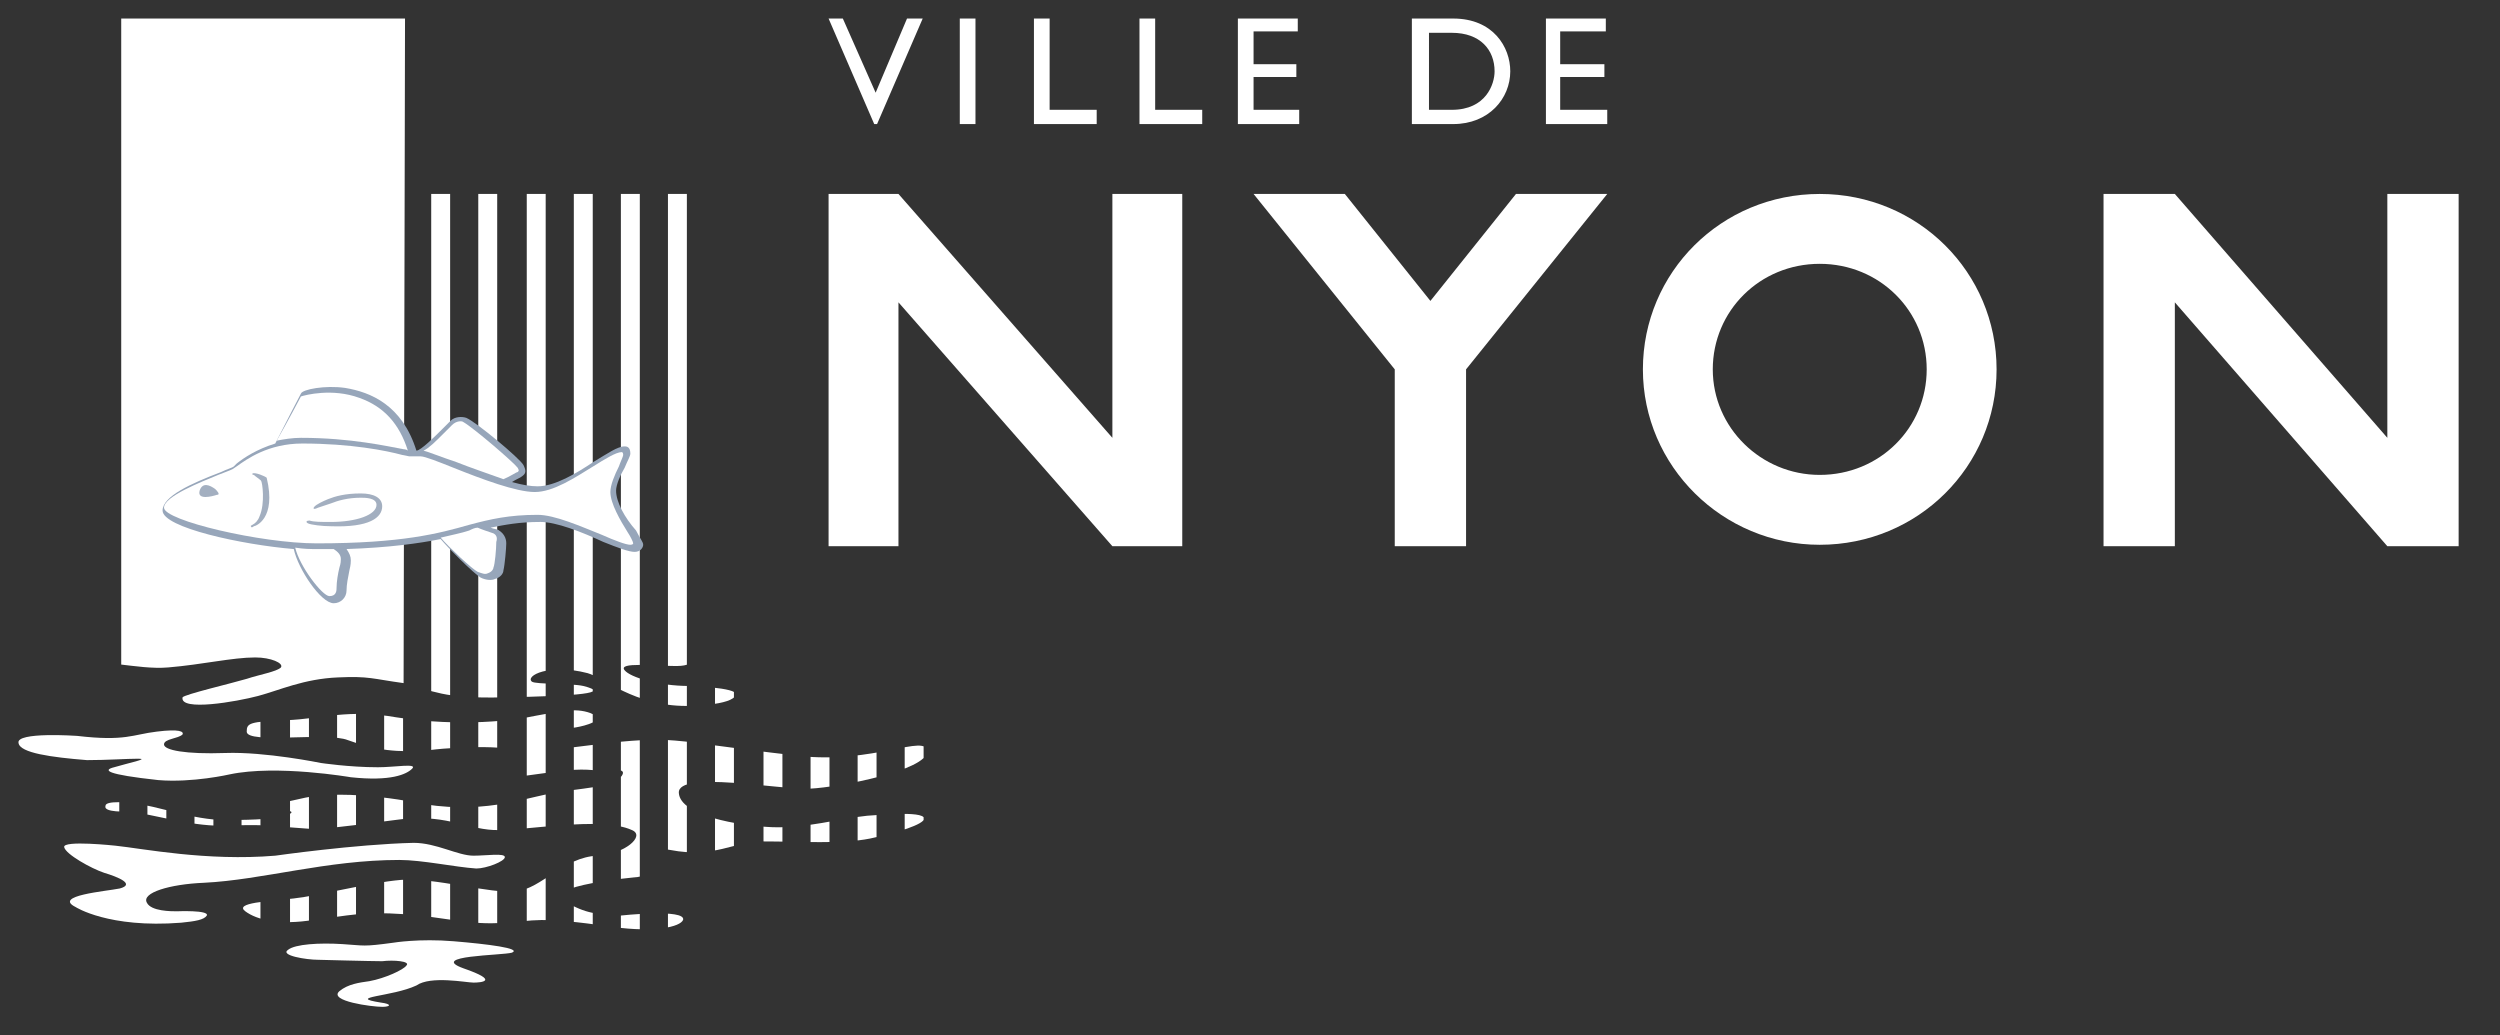<?xml version="1.0" encoding="utf-8"?>
<!-- Generator: Adobe Illustrator 24.1.2, SVG Export Plug-In . SVG Version: 6.00 Build 0)  -->
<svg version="1.1" id="Calque_2" xmlns="http://www.w3.org/2000/svg" xmlns:xlink="http://www.w3.org/1999/xlink" x="0px" y="0px"
	 viewBox="0 0 175.3 72.6" style="enable-background:new 0 0 175.3 72.6;" xml:space="preserve">
<rect x="0" y="0" width="175.3" height="72.6" fill="#333333" stroke="none"/>
<style type="text/css">
	.st0{clip-path:url(#SVGID_2_);}	.st1{clip-path:url(#SVGID_4_);fill:#FFFFFF;}	.st2{clip-path:url(#SVGID_6_);}	.st3{clip-path:url(#SVGID_8_);fill:#FFFFFF;}	.st4{clip-path:url(#SVGID_10_);}	.st5{clip-path:url(#SVGID_12_);fill:#FFFFFF;}	.st6{clip-path:url(#SVGID_14_);}	.st7{clip-path:url(#SVGID_16_);fill:#FFFFFF;}	.st8{clip-path:url(#SVGID_18_);}	.st9{clip-path:url(#SVGID_20_);fill:#FFFFFF;}	.st10{clip-path:url(#SVGID_22_);}	.st11{clip-path:url(#SVGID_24_);fill:#FFFFFF;}	.st12{clip-path:url(#SVGID_26_);}	.st13{clip-path:url(#SVGID_28_);fill:#FFFFFF;}	.st14{clip-path:url(#SVGID_30_);}	.st15{clip-path:url(#SVGID_32_);fill:#FFFFFF;}	.st16{clip-path:url(#SVGID_34_);}	.st17{clip-path:url(#SVGID_36_);fill:#FFFFFF;}	.st18{clip-path:url(#SVGID_38_);}	.st19{clip-path:url(#SVGID_40_);fill:#FFFFFF;}	.st20{clip-path:url(#SVGID_42_);}	.st21{clip-path:url(#SVGID_44_);fill:#FFFFFF;}	.st22{clip-path:url(#SVGID_46_);}	.st23{clip-path:url(#SVGID_48_);fill:#FFFFFF;}	.st24{clip-path:url(#SVGID_50_);}	.st25{clip-path:url(#SVGID_52_);fill:#FFFFFF;}	.st26{clip-path:url(#SVGID_54_);}	.st27{clip-path:url(#SVGID_56_);fill:#FFFFFF;}	.st28{clip-path:url(#SVGID_58_);}	.st29{clip-path:url(#SVGID_60_);fill:#FFFFFF;}	.st30{clip-path:url(#SVGID_62_);}	.st31{clip-path:url(#SVGID_64_);enable-background:new    ;}	.st32{clip-path:url(#SVGID_66_);}	.st33{clip-path:url(#SVGID_68_);fill:none;stroke:#FFFFFF;stroke-width:1.327;stroke-miterlimit:10;}	.st34{clip-path:url(#SVGID_70_);}	.st35{clip-path:url(#SVGID_72_);enable-background:new    ;}	.st36{clip-path:url(#SVGID_74_);}	.st37{clip-path:url(#SVGID_76_);fill:none;stroke:#FFFFFF;stroke-width:1.327;stroke-miterlimit:10;}	.st38{clip-path:url(#SVGID_78_);}	.st39{clip-path:url(#SVGID_80_);fill:#97A6BA;}	.st40{clip-path:url(#SVGID_82_);}	.st41{clip-path:url(#SVGID_84_);fill:#FFFFFF;}	.st42{clip-path:url(#SVGID_86_);}	.st43{clip-path:url(#SVGID_88_);fill:#FFFFFF;}	.st44{clip-path:url(#SVGID_90_);}	.st45{clip-path:url(#SVGID_92_);fill:#FFFFFF;}	.st46{clip-path:url(#SVGID_94_);}	.st47{clip-path:url(#SVGID_96_);fill:#FFFFFF;}	.st48{clip-path:url(#SVGID_98_);}	.st49{clip-path:url(#SVGID_100_);fill:#FFFFFF;}	.st50{clip-path:url(#SVGID_102_);}	.st51{clip-path:url(#SVGID_104_);fill:#A3AFC0;}	.st52{clip-path:url(#SVGID_106_);}	.st53{clip-path:url(#SVGID_108_);fill:#A3AFC0;}	.st54{clip-path:url(#SVGID_110_);}	.st55{clip-path:url(#SVGID_112_);fill:#A3AFC0;}</style>
<g>
	<defs>
		<polyline id="SVGID_1_" points="82.9,38.3 78,38.3 63,21.2 63,38.3 58.1,38.3 58.1,13.6 63,13.6 78,30.7 78,13.6 82.9,13.6 
			82.9,38.3 		"/>
	</defs>
	<clipPath id="SVGID_2_">
		<use href="#SVGID_1_"  style="overflow:visible;"/>
	</clipPath>
	<g class="st0">
		<defs>
			<rect id="SVGID_3_" x="-17.1" y="-19.7" width="573" height="303.8"/>
		</defs>
		<clipPath id="SVGID_4_">
			<use href="#SVGID_3_"  style="overflow:visible;"/>
		</clipPath>
		<rect x="51.2" y="6.7" class="st1" width="38.7" height="38.5"/>
	</g>
</g>
<g>
	<defs>
		<polyline id="SVGID_5_" points="172.4,38.3 167.4,38.3 152.5,21.2 152.5,38.3 147.5,38.3 147.5,13.6 152.5,13.6 167.4,30.7 
			167.4,13.6 172.4,13.6 172.4,38.3 		"/>
	</defs>
	<clipPath id="SVGID_6_">
		<use href="#SVGID_5_"  style="overflow:visible;"/>
	</clipPath>
	<g class="st2">
		<defs>
			<rect id="SVGID_7_" x="-17.1" y="-19.7" width="573" height="303.8"/>
		</defs>
		<clipPath id="SVGID_8_">
			<use href="#SVGID_7_"  style="overflow:visible;"/>
		</clipPath>
		<rect x="140.6" y="6.7" class="st3" width="38.7" height="38.5"/>
	</g>
</g>
<g>
	<defs>
		<polyline id="SVGID_9_" points="97.8,25.9 87.9,13.6 94.3,13.6 100.3,21.1 106.3,13.6 112.7,13.6 102.8,25.9 102.8,38.3 
			97.8,38.3 97.8,25.9 		"/>
	</defs>
	<clipPath id="SVGID_10_">
		<use href="#SVGID_9_"  style="overflow:visible;"/>
	</clipPath>
	<g class="st4">
		<defs>
			<rect id="SVGID_11_" x="-17.1" y="-19.7" width="573" height="303.8"/>
		</defs>
		<clipPath id="SVGID_12_">
			<use href="#SVGID_11_"  style="overflow:visible;"/>
		</clipPath>
		<rect x="81" y="6.7" class="st5" width="38.7" height="38.5"/>
	</g>
</g>
<g>
	<defs>
		<polyline id="SVGID_13_" points="61.5,8.7 61.3,8.7 58.1,1.3 59.1,1.3 61.4,6.5 63.6,1.3 64.7,1.3 61.5,8.7 		"/>
	</defs>
	<clipPath id="SVGID_14_">
		<use href="#SVGID_13_"  style="overflow:visible;"/>
	</clipPath>
	<g class="st6">
		<defs>
			<rect id="SVGID_15_" x="-17.1" y="-19.7" width="573" height="303.8"/>
		</defs>
		<clipPath id="SVGID_16_">
			<use href="#SVGID_15_"  style="overflow:visible;"/>
		</clipPath>
		<rect x="51.2" y="-5.6" class="st7" width="20.4" height="21.3"/>
	</g>
</g>
<g>
	<defs>
		<rect id="SVGID_17_" x="67.3" y="1.3" width="1.1" height="7.4"/>
	</defs>
	<clipPath id="SVGID_18_">
		<use href="#SVGID_17_"  style="overflow:visible;"/>
	</clipPath>
	<g class="st8">
		<defs>
			<rect id="SVGID_19_" x="-17.1" y="-19.7" width="573" height="303.8"/>
		</defs>
		<clipPath id="SVGID_20_">
			<use href="#SVGID_19_"  style="overflow:visible;"/>
		</clipPath>
		<rect x="60.4" y="-5.6" class="st9" width="14.9" height="21.2"/>
	</g>
</g>
<g>
	<defs>
		<polyline id="SVGID_21_" points="73.6,7.7 76.9,7.7 76.9,8.7 72.5,8.7 72.5,1.3 73.6,1.3 73.6,7.7 		"/>
	</defs>
	<clipPath id="SVGID_22_">
		<use href="#SVGID_21_"  style="overflow:visible;"/>
	</clipPath>
	<g class="st10">
		<defs>
			<rect id="SVGID_23_" x="-17.1" y="-19.7" width="573" height="303.8"/>
		</defs>
		<clipPath id="SVGID_24_">
			<use href="#SVGID_23_"  style="overflow:visible;"/>
		</clipPath>
		<rect x="65.6" y="-5.6" class="st11" width="18.2" height="21.2"/>
	</g>
</g>
<g>
	<defs>
		<polyline id="SVGID_25_" points="81,7.7 84.3,7.7 84.3,8.7 79.9,8.7 79.9,1.3 81,1.3 81,7.7 		"/>
	</defs>
	<clipPath id="SVGID_26_">
		<use href="#SVGID_25_"  style="overflow:visible;"/>
	</clipPath>
	<g class="st12">
		<defs>
			<rect id="SVGID_27_" x="-17.1" y="-19.7" width="573" height="303.8"/>
		</defs>
		<clipPath id="SVGID_28_">
			<use href="#SVGID_27_"  style="overflow:visible;"/>
		</clipPath>
		<rect x="73" y="-5.6" class="st13" width="18.2" height="21.2"/>
	</g>
</g>
<g>
	<defs>
		<polyline id="SVGID_29_" points="91,2.2 87.9,2.2 87.9,4.5 90.9,4.5 90.9,5.4 87.9,5.4 87.9,7.7 91.1,7.7 91.1,8.7 86.8,8.7 
			86.8,1.3 91,1.3 91,2.2 		"/>
	</defs>
	<clipPath id="SVGID_30_">
		<use href="#SVGID_29_"  style="overflow:visible;"/>
	</clipPath>
	<g class="st14">
		<defs>
			<rect id="SVGID_31_" x="-17.1" y="-19.7" width="573" height="303.8"/>
		</defs>
		<clipPath id="SVGID_32_">
			<use href="#SVGID_31_"  style="overflow:visible;"/>
		</clipPath>
		<rect x="79.9" y="-5.6" class="st15" width="18.1" height="21.2"/>
	</g>
</g>
<g>
	<defs>
		<path id="SVGID_33_" d="M99,1.3h2.9c2.8,0,4,2,4,3.7c0,1.9-1.5,3.7-4,3.7H99V1.3z M100.1,7.7h1.7c2.4,0,3-1.8,3-2.7
			c0-1.5-1-2.7-3-2.7h-1.6V7.7z"/>
	</defs>
	<clipPath id="SVGID_34_">
		<use href="#SVGID_33_"  style="overflow:visible;"/>
	</clipPath>
	<g class="st16">
		<defs>
			<rect id="SVGID_35_" x="-17.1" y="-19.7" width="573" height="303.8"/>
		</defs>
		<clipPath id="SVGID_36_">
			<use href="#SVGID_35_"  style="overflow:visible;"/>
		</clipPath>
		<rect x="92.1" y="-5.6" class="st17" width="20.7" height="21.2"/>
	</g>
</g>
<g>
	<defs>
		<polyline id="SVGID_37_" points="112.6,2.2 109.4,2.2 109.4,4.5 112.5,4.5 112.5,5.4 109.4,5.4 109.4,7.7 112.7,7.7 112.7,8.7 
			108.4,8.7 108.4,1.3 112.6,1.3 112.6,2.2 		"/>
	</defs>
	<clipPath id="SVGID_38_">
		<use href="#SVGID_37_"  style="overflow:visible;"/>
	</clipPath>
	<g class="st18">
		<defs>
			<rect id="SVGID_39_" x="-17.1" y="-19.7" width="573" height="303.8"/>
		</defs>
		<clipPath id="SVGID_40_">
			<use href="#SVGID_39_"  style="overflow:visible;"/>
		</clipPath>
		<rect x="101.5" y="-5.6" class="st19" width="18.1" height="21.2"/>
	</g>
</g>
<g>
	<defs>
		<path id="SVGID_41_" d="M127.6,13.6c-6.9,0-12.4,5.5-12.4,12.3s5.6,12.3,12.4,12.3c6.9,0,12.4-5.5,12.4-12.3
			S134.5,13.6,127.6,13.6z M127.6,33.3c-4.1,0-7.5-3.3-7.5-7.4c0-4.1,3.3-7.4,7.5-7.4s7.5,3.3,7.5,7.4
			C135.1,30,131.8,33.3,127.6,33.3z"/>
	</defs>
	<clipPath id="SVGID_42_">
		<use href="#SVGID_41_"  style="overflow:visible;"/>
	</clipPath>
	<g class="st20">
		<defs>
			<rect id="SVGID_43_" x="-17.1" y="-19.7" width="573" height="303.8"/>
		</defs>
		<clipPath id="SVGID_44_">
			<use href="#SVGID_43_"  style="overflow:visible;"/>
		</clipPath>
		<rect x="108.3" y="6.7" class="st21" width="38.7" height="38.5"/>
	</g>
</g>
<g>
	<defs>
		<path id="SVGID_45_" d="M28.3,47.9c-2.2-0.3-2.4-0.5-4.6-0.4c-2.4,0.1-4.1,0.9-5.6,1.3c-1.5,0.4-5.5,1.1-5.3,0.1
			c0.1-0.2,3.5-1,4.5-1.3c0.9-0.3,2.1-0.5,2.4-0.8c0.2-0.3-0.7-0.7-1.8-0.7c-1.6,0-3.7,0.5-6.1,0.7c-1.1,0.1-2.4-0.1-3.3-0.2l0-45.3
			l19.9,0L28.3,47.9"/>
	</defs>
	<clipPath id="SVGID_46_">
		<use href="#SVGID_45_"  style="overflow:visible;"/>
	</clipPath>
	<g class="st22">
		<defs>
			<rect id="SVGID_47_" x="-17.1" y="-19.7" width="573" height="303.8"/>
		</defs>
		<clipPath id="SVGID_48_">
			<use href="#SVGID_47_"  style="overflow:visible;"/>
		</clipPath>
		<rect x="1.5" y="-5.6" class="st23" width="33.7" height="61.9"/>
	</g>
</g>
<g>
	<defs>
		<path id="SVGID_49_" d="M12.7,64.7c1-0.1,1.6-0.2,1.8-0.5c0.2-0.4-2.1-0.3-2.1-0.3c-0.4,0-1.8,0-2.1-0.6c-0.4-0.7,1.6-1.3,4-1.4
			c4.1-0.2,8.6-1.6,13.7-1.6c1.6,0,3.9,0.5,5.4,0.6c0.7,0,2-0.5,2-0.8c0-0.3-1.3-0.1-2.2-0.1c-1.1,0-2.6-0.9-4.2-0.9
			c-4.1,0.1-9.7,0.9-9.7,0.9c-4.8,0.4-9.3-0.5-11.2-0.7c0,0-3.7-0.4-3.6,0.1c0.1,0.5,1.9,1.5,2.8,1.8c1,0.3,2.2,0.8,1.1,1.1
			c-1,0.2-4.7,0.5-3.1,1.3C5.3,63.6,7.6,65.1,12.7,64.7"/>
	</defs>
	<clipPath id="SVGID_50_">
		<use href="#SVGID_49_"  style="overflow:visible;"/>
	</clipPath>
	<g class="st24">
		<defs>
			<rect id="SVGID_51_" x="-17.1" y="-19.7" width="573" height="303.8"/>
		</defs>
		<clipPath id="SVGID_52_">
			<use href="#SVGID_51_"  style="overflow:visible;"/>
		</clipPath>
		<rect x="-2.4" y="52.1" class="st25" width="44.7" height="19.5"/>
	</g>
</g>
<g>
	<defs>
		<path id="SVGID_53_" d="M33.2,68.9c0.5,0,1.9-0.1-0.7-1C30,67,35.2,67,35.9,66.8c0.7-0.3-1.7-0.6-4.1-0.8
			c-2.4-0.2-4.2,0.1-4.2,0.1c-2.2,0.3-2,0.2-3.6,0.1c-1.6-0.1-3.3,0-3.8,0.4c-0.6,0.4,1.3,0.7,2.1,0.7c0,0,3.7,0.1,4.5,0.1
			c0.8-0.1,2,0,1.7,0.3c-0.2,0.3-1.5,0.9-2.6,1.1c-0.7,0.1-1.5,0.2-2.1,0.7c-0.8,0.7,2.3,1.1,3,1.1c0.6,0,0.7-0.2-0.1-0.3
			c-2.5-0.4,0.8-0.4,2.5-1.2C30.2,68.4,32.7,68.9,33.2,68.9"/>
	</defs>
	<clipPath id="SVGID_54_">
		<use href="#SVGID_53_"  style="overflow:visible;"/>
	</clipPath>
	<g class="st26">
		<defs>
			<rect id="SVGID_55_" x="-17.1" y="-19.7" width="573" height="303.8"/>
		</defs>
		<clipPath id="SVGID_56_">
			<use href="#SVGID_55_"  style="overflow:visible;"/>
		</clipPath>
		<rect x="13.2" y="59" class="st27" width="29.7" height="18.4"/>
	</g>
</g>
<g>
	<defs>
		<path id="SVGID_57_" d="M6.1,53.3c1.4,0,2.8-0.1,3.6-0.1c0.8,0-0.7,0.3-1.7,0.6c-0.8,0.2-0.6,0.5,3.1,0.9c2.4,0.2,5-0.4,5-0.4
			c3.3-0.7,8.5,0.2,8.5,0.2c2.8,0.3,3.9-0.2,4.3-0.6c0.4-0.4-1.2-0.1-2.4-0.1c-2,0-4-0.3-4-0.3s-3.9-0.8-6.7-0.7
			c-2.8,0.1-4.3-0.2-4.3-0.6c0-0.4,1-0.4,1.3-0.7c0.1-0.2-0.2-0.4-1.8-0.2c-1.7,0.2-2.2,0.7-5.6,0.3c0,0-4.3-0.3-4.1,0.5
			C1.4,52.8,3.6,53.1,6.1,53.3"/>
	</defs>
	<clipPath id="SVGID_58_">
		<use href="#SVGID_57_"  style="overflow:visible;"/>
	</clipPath>
	<g class="st28">
		<defs>
			<rect id="SVGID_59_" x="-17.1" y="-19.7" width="573" height="303.8"/>
		</defs>
		<clipPath id="SVGID_60_">
			<use href="#SVGID_59_"  style="overflow:visible;"/>
		</clipPath>
		<rect x="-5.6" y="44.2" class="st29" width="41.5" height="17.3"/>
	</g>
</g>
<g>
	<defs>
		<path id="SVGID_61_" d="M48.1,49.5c-3.6,0-5.8-2-6.9-2.3c-2.7-0.7-4.4,0.2-3.9,0.6c0.3,0.2,2.7,0.1,3.6,0.3c2,0.5-0.3,0.7-5.6,0.8
			c-4.5,0.1-4.7-0.5-7-0.9V13.6h19.9l0,33c-0.3,0.1-0.6,0.1-0.9,0.1c-1.4,0-4-0.3-3.5,0.3c0.4,0.5,2.4,1.1,4.5,1.1
			c0,0,3.4,0.1,3.3,0.6C51.4,49.5,48.1,49.5,48.1,49.5"/>
	</defs>
	<clipPath id="SVGID_62_">
		<use href="#SVGID_61_"  style="overflow:visible;"/>
	</clipPath>
	<g class="st30">
		<defs>
			<rect id="SVGID_63_" x="-17.1" y="-19.7" width="573" height="303.8"/>
		</defs>
		<clipPath id="SVGID_64_">
			<use href="#SVGID_63_"  style="overflow:visible;"/>
		</clipPath>
		<g class="st31">
			<g>
				<defs>
					<rect id="SVGID_65_" x="24.3" y="-5.9" width="34.5" height="91.1"/>
				</defs>
				<clipPath id="SVGID_66_">
					<use href="#SVGID_65_"  style="overflow:visible;"/>
				</clipPath>
				<g class="st32">
					<defs>
						<rect id="SVGID_67_" x="27" y="13.4" width="24.9" height="37.3"/>
					</defs>
					<clipPath id="SVGID_68_">
						<use href="#SVGID_67_"  style="overflow:visible;"/>
					</clipPath>
					<path class="st33" d="M50.8,1.3v76.2 M47.5,1.3v76.2 M44.2,1.3v76.2 M40.9,1.3v76.2 M37.6,1.3v76.2 M34.2,1.3v76.2 M30.9,1.3
						v76.2"/>
				</g>
			</g>
		</g>
	</g>
</g>
<g>
	<defs>
		<path id="SVGID_69_" d="M9,56.9c1.8,0.2,4.2,1,6.5,1c0,0,2.3-0.1,3.4,0c1.1,0.1,1.4,0.1,2.6,0.2c0.7,0.1,2.4-0.1,6.2-0.6
			c3.4-0.5,4.9,0.6,6.9,0.7c2.1,0.1,7.5-1,9.7,0c1,0.4-0.5,1.7-2.4,1.8c-2.4,0.1-3.9,2.3-5.7,2.5c-1.8,0.2-5.8-1-8.1-0.8
			c-2.3,0.2-5.7,1.1-7.5,1.3c-1.8,0.2-4.2,0.3-3.4,0.9c0.8,0.6,2.4,1,4.8,0.6c2.5-0.3,3.4-0.6,6.3-0.4c2.9,0.2,4.7,0.8,7,0.6
			c2.3-0.1,2.2-0.5,7.7,0.3c2.9,0.4,4.7,0,4.9-0.5c0.2-0.8-4.4-0.3-4.4-0.3c-1.6-0.1-2.4-0.1-3.9-1c-1.8-1.1,5.1-1.7,5.1-1.7
			s2.8-0.5,1.9-1.3c-0.6-0.5-0.6-0.8,0.4-0.6c3.1,0.6,4.5-0.6,6.4-0.6c2.8,0,5.6,0.2,7.6-0.2c1.9-0.4,3.8-1,3.8-1.4
			c0-0.6-3.7-0.2-4-0.2c-2,0.2-4.3,0.9-6.7,0.8c-2.3-0.1-6.4-0.8-6.5-2.4c-0.1-1.6,7.1-0.2,9.2-0.3c2.1-0.1,8.2-1.3,8.2-2.6
			c0-1.3-3.8,0.9-9,0.3c-1.9-0.2-7.9-1-7.9-1c-1-0.1-2.1-0.2-3.1-0.1c-3.8,0.2-7.1,1.1-6.5,0.2c0.5-0.8,1.2-1,1.9-1.1
			c0.6-0.1,2.2-0.5,1-1c-1.1-0.4-2.2-0.1-3.9,0.2c-1.3,0.3-5.2,0.8-9.7,0.1c-3.4-0.6-5.2,0.1-7.7,0.2c-2.6,0.1-2.8,0.2-2.8,0.8
			c0,0.9,5.6,0,7.1,0.6c1.9,0.7,3.5,0.9,5.7,0.7c2.3-0.3,7.3-0.4,5.9,0.5c0,0-2,1.7,0.8,1.3c2.9-0.4,3.6-0.5,4.8-0.4
			c1.3,0,2.4-0.2,2,0.4c-0.5,0.7-2,0.8-4.2,1.1c-2.3,0.3-5,1.6-9.6,0.9c0,0-5.4-1.2-8.7-0.4c-2.9,0.6-2.3,0.8-1.8,0.8
			c0.3,0,1.9,0,0.7,0.4c-0.8,0.2-1.8,0.3-4.2,0.3c-2.3,0-4.7-1-6.6-1.2c0,0-1.8-0.2-1.8,0.2C7.2,57,9,56.9,9,56.9"/>
	</defs>
	<clipPath id="SVGID_70_">
		<use href="#SVGID_69_"  style="overflow:visible;"/>
	</clipPath>
	<g class="st34">
		<defs>
			<rect id="SVGID_71_" x="-17.1" y="-19.7" width="573" height="303.8"/>
		</defs>
		<clipPath id="SVGID_72_">
			<use href="#SVGID_71_"  style="overflow:visible;"/>
		</clipPath>
		<g class="st35">
			<g>
				<defs>
					<rect id="SVGID_73_" x="-3.3" y="-5.9" width="78.7" height="91.1"/>
				</defs>
				<clipPath id="SVGID_74_">
					<use href="#SVGID_73_"  style="overflow:visible;"/>
				</clipPath>
				<g class="st36">
					<defs>
						<rect id="SVGID_75_" x="6.3" y="49.3" width="59.4" height="16.6"/>
					</defs>
					<clipPath id="SVGID_76_">
						<use href="#SVGID_75_"  style="overflow:visible;"/>
					</clipPath>
					<path class="st37" d="M67.4,1.3v76.2 M64.1,1.3v76.2 M60.8,1.3v76.2 M57.5,1.3v76.2 M54.2,1.3v76.2 M50.8,1.3v76.2 M47.5,1.3
						v76.2 M44.2,1.3v76.2 M40.9,1.3v76.2 M37.6,1.3v76.2 M34.2,1.3v76.2 M4.4,1.3v76.2 M7.7,1.3v76.2 M11,1.3v76.2 M14.3,1.3v76.2
						 M17.6,1.3v76.2 M21,1.3v76.2 M24.3,1.3v76.2 M27.6,1.3v76.2 M30.9,1.3v76.2"/>
				</g>
			</g>
		</g>
	</g>
</g>
<g>
	<defs>
		<path id="SVGID_77_" d="M43.2,34.4c0-0.4,0.3-1.1,0.6-1.6c0.2-0.5,0.4-0.8,0.4-1c0-0.5-0.3-0.5-0.4-0.5c-0.5,0-1.2,0.5-2.2,1.1
			c-1.2,0.8-2.7,1.7-3.9,1.7c-0.5,0-1.1-0.1-1.8-0.3c0.3-0.2,0.6-0.3,0.7-0.4c0.3-0.2,0.3-0.4,0.1-0.8c-0.3-0.5-3.3-3-4-3.3
			c-0.3-0.1-0.8-0.1-1.1,0.2c0,0-0.6,0.6-0.6,0.6c-0.5,0.5-1.5,1.5-1.8,1.5l0,0h0c-1-3.2-3.2-4.1-5-4.4c-1.4-0.2-3,0.1-3.1,0.4
			c0,0-1.2,2.3-1.8,3.5c-1.3,0.4-2.2,1-2.7,1.4l-0.2,0.2c-0.1,0.1-0.5,0.2-0.9,0.4c-2.1,0.8-4.1,1.7-4.1,2.7c0,1.2,5.6,2.4,9.2,2.7
			c0.3,1.4,1.9,3.8,2.8,3.8c0.5,0,0.9-0.4,0.9-0.9c0-0.4,0.1-0.9,0.2-1.4c0.1-0.4,0.1-0.6,0.1-0.7c0-0.3-0.1-0.5-0.3-0.8
			c3-0.1,5.1-0.4,6.6-0.7c0.5,0.6,2.3,2.4,2.8,2.7c0.4,0.2,0.8,0.2,1,0.1c0.4-0.1,0.6-0.4,0.6-0.6c0.1-0.4,0.2-1.6,0.2-1.9
			c0-0.4-0.2-0.7-0.5-0.9c-0.1-0.1-0.4-0.1-0.6-0.2c1-0.2,2-0.4,3.5-0.4c1.1,0,2.9,0.7,4.4,1.4c1,0.4,1.8,0.7,2.2,0.7
			c0.4,0,0.6-0.3,0.6-0.5c0-0.2-0.2-0.4-0.5-1C43.8,36.3,43.2,35.2,43.2,34.4z"/>
	</defs>
	<clipPath id="SVGID_78_">
		<use href="#SVGID_77_"  style="overflow:visible;"/>
	</clipPath>
	<g class="st38">
		<defs>
			<rect id="SVGID_79_" x="-17.1" y="-19.7" width="573" height="303.8"/>
		</defs>
		<clipPath id="SVGID_80_">
			<use href="#SVGID_79_"  style="overflow:visible;"/>
		</clipPath>
		<rect x="4.2" y="20.2" class="st39" width="47.5" height="28.9"/>
	</g>
</g>
<g>
	<defs>
		<path id="SVGID_81_" d="M28.3,31.5c0,0,0.2,0,0.3,0.1c-0.6-1.9-1.7-3.1-3.4-3.7c-1.9-0.7-3.8-0.2-4.1-0.1c0,0-1,1.9-1.7,3.1
			c0.5-0.1,1.1-0.2,1.7-0.2C24.6,30.7,27.2,31.3,28.3,31.5"/>
	</defs>
	<clipPath id="SVGID_82_">
		<use href="#SVGID_81_"  style="overflow:visible;"/>
	</clipPath>
	<g class="st40">
		<defs>
			<rect id="SVGID_83_" x="-17.1" y="-19.7" width="573" height="303.8"/>
		</defs>
		<clipPath id="SVGID_84_">
			<use href="#SVGID_83_"  style="overflow:visible;"/>
		</clipPath>
		<rect x="12.6" y="20.6" class="st41" width="22.9" height="17.9"/>
	</g>
</g>
<g>
	<defs>
		<path id="SVGID_85_" d="M35.3,33.6c0.5-0.2,0.9-0.5,1-0.5c0.1-0.1,0.1-0.1,0-0.3c-0.3-0.4-3.1-2.8-3.8-3.2
			c-0.1-0.1-0.5-0.1-0.8,0.2l-0.6,0.6c-0.6,0.6-1,1-1.4,1.2c0.4,0.1,1.1,0.4,2.3,0.8C33,32.8,34.2,33.2,35.3,33.6"/>
	</defs>
	<clipPath id="SVGID_86_">
		<use href="#SVGID_85_"  style="overflow:visible;"/>
	</clipPath>
	<g class="st42">
		<defs>
			<rect id="SVGID_87_" x="-17.1" y="-19.7" width="573" height="303.8"/>
		</defs>
		<clipPath id="SVGID_88_">
			<use href="#SVGID_87_"  style="overflow:visible;"/>
		</clipPath>
		<rect x="22.8" y="22.6" class="st43" width="20.5" height="17.8"/>
	</g>
</g>
<g>
	<defs>
		<path id="SVGID_89_" d="M34.6,37.4c-0.3-0.1-0.9-0.3-1.1-0.4c-0.2,0-0.4,0.1-0.6,0.2c-0.6,0.2-1.2,0.3-2,0.5
			c0.6,0.7,2.2,2.2,2.6,2.4c0.3,0.1,0.5,0.2,0.7,0.1c0.3-0.1,0.4-0.3,0.4-0.4c0.1-0.2,0.2-1.3,0.2-1.8
			C34.9,37.7,34.8,37.5,34.6,37.4"/>
	</defs>
	<clipPath id="SVGID_90_">
		<use href="#SVGID_89_"  style="overflow:visible;"/>
	</clipPath>
	<g class="st44">
		<defs>
			<rect id="SVGID_91_" x="-17.1" y="-19.7" width="573" height="303.8"/>
		</defs>
		<clipPath id="SVGID_92_">
			<use href="#SVGID_91_"  style="overflow:visible;"/>
		</clipPath>
		<rect x="24.1" y="30.1" class="st45" width="17.7" height="17"/>
	</g>
</g>
<g>
	<defs>
		<path id="SVGID_93_" d="M23.4,38.5c-0.4,0-0.8,0-1.2,0c-0.4,0-0.9,0-1.5-0.1c0.3,1.3,1.9,3.4,2.4,3.4c0.5,0,0.5-0.4,0.5-0.6
			c0-0.4,0.1-1,0.2-1.4c0.1-0.3,0.1-0.5,0.1-0.6C23.9,38.9,23.7,38.7,23.4,38.5"/>
	</defs>
	<clipPath id="SVGID_94_">
		<use href="#SVGID_93_"  style="overflow:visible;"/>
	</clipPath>
	<g class="st46">
		<defs>
			<rect id="SVGID_95_" x="-17.1" y="-19.7" width="573" height="303.8"/>
		</defs>
		<clipPath id="SVGID_96_">
			<use href="#SVGID_95_"  style="overflow:visible;"/>
		</clipPath>
		<rect x="13.8" y="31.5" class="st47" width="17" height="17.2"/>
	</g>
</g>
<g>
	<defs>
		<path id="SVGID_97_" d="M11.5,35.6c0-0.8,2.6-1.8,3.8-2.3c0.5-0.2,0.8-0.3,1-0.4c0,0,0.3-0.2,0.3-0.2c0.7-0.5,2.2-1.6,4.6-1.6
			c3.4,0,5.9,0.5,7,0.8l0.5,0.1l0.3,0l0.5,0c0.3,0,1.3,0.4,2.3,0.8c2,0.8,4.4,1.7,5.7,1.7c1.3,0,2.8-1,4.1-1.8c0.8-0.5,1.6-1,2-1
			c0,0,0.1,0,0.1,0.2c0,0.1-0.2,0.5-0.3,0.8c-0.3,0.6-0.6,1.3-0.6,1.8c0,0.8,0.7,2,1.2,2.8c0.2,0.3,0.4,0.7,0.4,0.8
			c0,0,0,0.1-0.2,0.1c-0.3,0-1.1-0.3-2-0.7c-1.5-0.6-3.3-1.4-4.5-1.4c-2,0-3.3,0.3-4.8,0.7c-2.1,0.6-4.7,1.3-10.7,1.3
			C18.3,38.1,11.5,36.5,11.5,35.6"/>
	</defs>
	<clipPath id="SVGID_98_">
		<use href="#SVGID_97_"  style="overflow:visible;"/>
	</clipPath>
	<g class="st48">
		<defs>
			<rect id="SVGID_99_" x="-17.1" y="-19.7" width="573" height="303.8"/>
		</defs>
		<clipPath id="SVGID_100_">
			<use href="#SVGID_99_"  style="overflow:visible;"/>
		</clipPath>
		<rect x="4.6" y="24.2" class="st49" width="46.7" height="20.9"/>
	</g>
</g>
<g>
	<defs>
		<path id="SVGID_101_" d="M23,35c0,0-0.5,0.2-0.8,0.4c-0.3,0.2-0.3,0.4,0.1,0.2c0.3-0.1,0.9-0.3,0.9-0.3c0.5-0.2,1.2-0.4,2.1-0.4
			c0.3,0,1.1,0,1.1,0.5c0,0.7-1.4,1.2-3.2,1.2c-0.7,0-1.2,0-1.5-0.1c-0.2,0-0.3,0.1-0.1,0.2c0.2,0.1,1,0.2,1.6,0.2
			c2.7,0.1,3.6-0.6,3.6-1.4c0-0.6-0.6-0.9-1.5-0.9C24.2,34.6,23.5,34.8,23,35"/>
	</defs>
	<clipPath id="SVGID_102_">
		<use href="#SVGID_101_"  style="overflow:visible;"/>
	</clipPath>
	<g class="st50">
		<defs>
			<rect id="SVGID_103_" x="-17.1" y="-19.7" width="573" height="303.8"/>
		</defs>
		<clipPath id="SVGID_104_">
			<use href="#SVGID_103_"  style="overflow:visible;"/>
		</clipPath>
		<rect x="14.5" y="27.7" class="st51" width="19.1" height="16.1"/>
	</g>
</g>
<g>
	<defs>
		<path id="SVGID_105_" d="M15.1,34.3c0.1,0.1,0.4,0.4,0.1,0.4c-0.3,0.1-1.4,0.4-1.2-0.3C14.2,33.8,14.7,34,15.1,34.3"/>
	</defs>
	<clipPath id="SVGID_106_">
		<use href="#SVGID_105_"  style="overflow:visible;"/>
	</clipPath>
	<g class="st52">
		<defs>
			<rect id="SVGID_107_" x="-17.1" y="-19.7" width="573" height="303.8"/>
		</defs>
		<clipPath id="SVGID_108_">
			<use href="#SVGID_107_"  style="overflow:visible;"/>
		</clipPath>
		<rect x="7" y="27.1" class="st53" width="15.2" height="14.7"/>
	</g>
</g>
<g>
	<defs>
		<path id="SVGID_109_" d="M17.7,33.2c0,0.1,0,0.1,0.1,0.1l0,0c0.1,0.1,0.4,0.3,0.5,0.4c0.1,0.1,0.3,1.6-0.1,2.5
			c-0.1,0.3-0.3,0.5-0.5,0.6c0,0-0.2,0.1-0.1,0.1c0,0.1,0.1,0.1,0.2,0c0.1,0,1.6-0.5,0.9-3.4C18.6,33.4,17.9,33.1,17.7,33.2
			L17.7,33.2L17.7,33.2"/>
	</defs>
	<clipPath id="SVGID_110_">
		<use href="#SVGID_109_"  style="overflow:visible;"/>
	</clipPath>
	<g class="st54">
		<defs>
			<rect id="SVGID_111_" x="-17.1" y="-19.7" width="573" height="303.8"/>
		</defs>
		<clipPath id="SVGID_112_">
			<use href="#SVGID_111_"  style="overflow:visible;"/>
		</clipPath>
		<rect x="10.6" y="26.2" class="st55" width="15.1" height="17.7"/>
	</g>
</g>
</svg>
